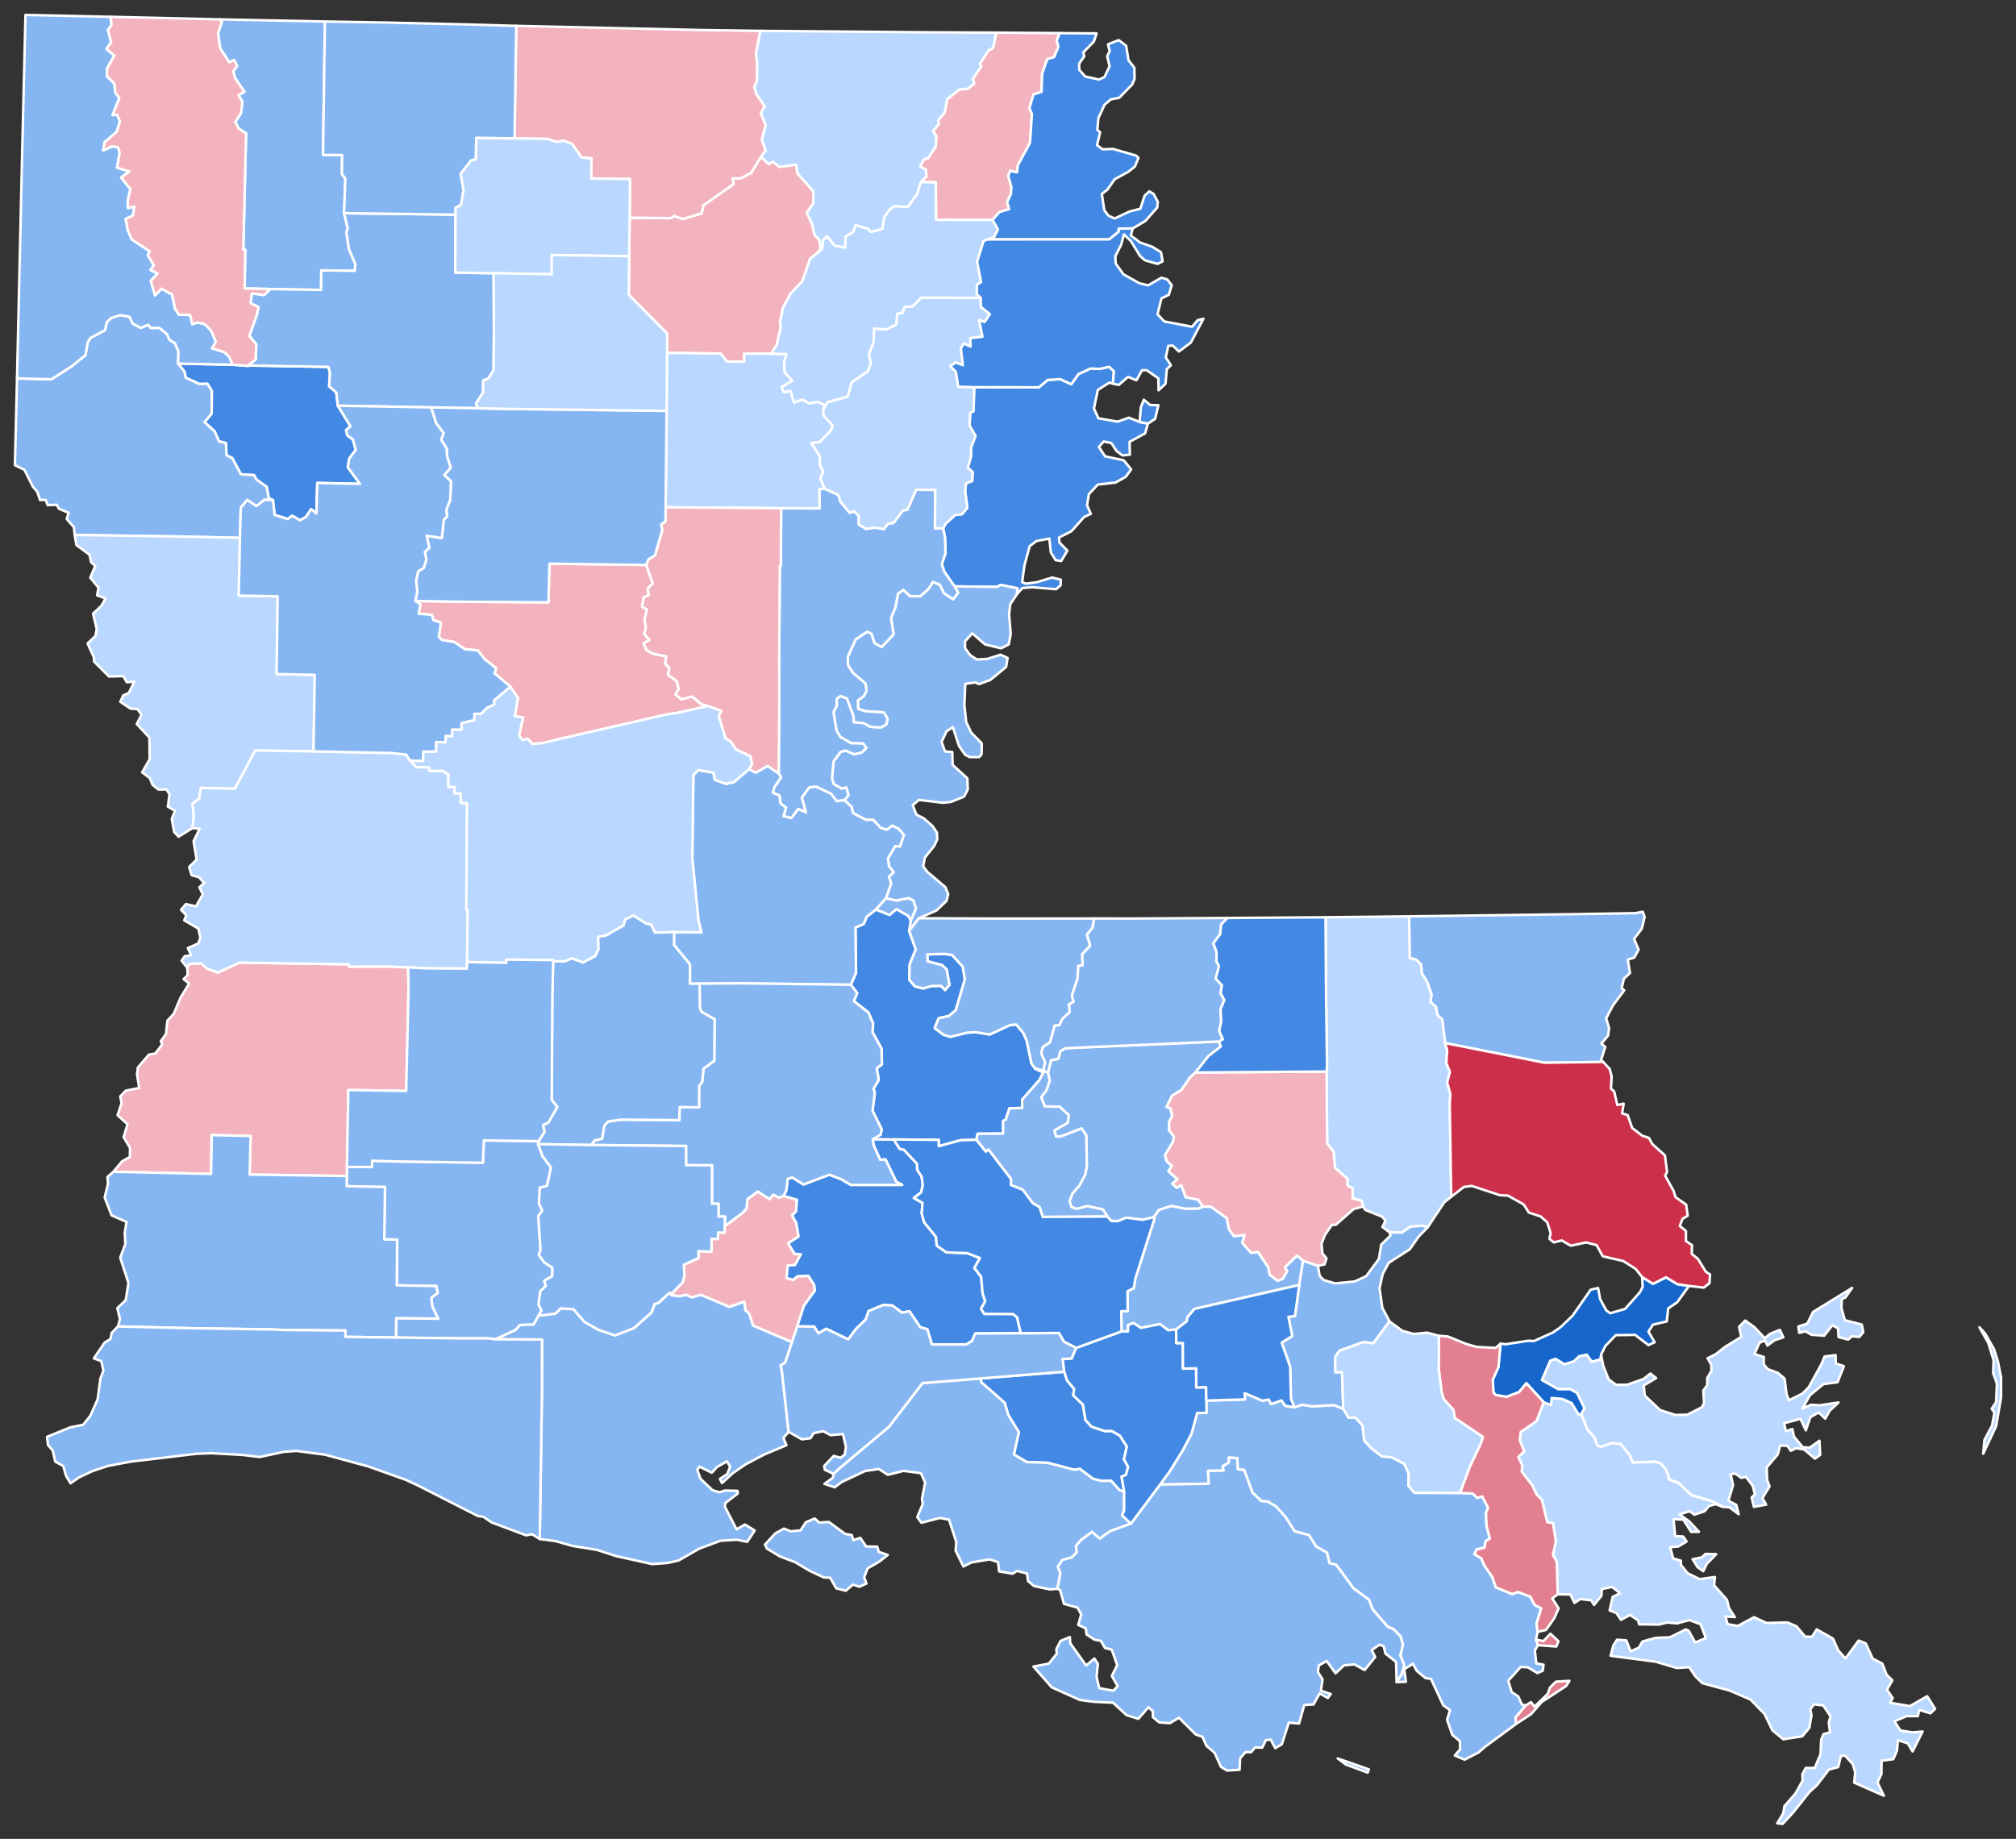 <?xml version="1.0" encoding="UTF-8" standalone="no"?>
<svg
   xmlns:dc="http://purl.org/dc/elements/1.1/"
   xmlns:cc="http://creativecommons.org/ns#"
   xmlns:rdf="http://www.w3.org/1999/02/22-rdf-syntax-ns#"
   xmlns:svg="http://www.w3.org/2000/svg"
   xmlns="http://www.w3.org/2000/svg"
   xmlns:sodipodi="http://sodipodi.sourceforge.net/DTD/sodipodi-0.dtd"
   xmlns:inkscape="http://www.inkscape.org/namespaces/inkscape"
   version="1.2"
   width="810"
   height="739"
   viewBox="0 0 810 739"
   stroke-linecap="round"
   stroke-linejoin="round"
   id="svg953"
   sodipodi:docname="Louisiana_county_map,_cb_500k.svg"
   inkscape:version="0.92.3 (2405546, 2018-03-11)">
  <rect x="0" y="0" width="810" height="739" fill="#333333" stroke="none"/>
  <defs
     id="defs957" />
  <sodipodi:namedview
     pagecolor="#ffffff"
     bordercolor="#666666"
     borderopacity="1"
     objecttolerance="10"
     gridtolerance="10"
     guidetolerance="10"
     inkscape:pageopacity="0"
     inkscape:pageshadow="2"
     inkscape:window-width="2224"
     inkscape:window-height="1940"
     id="namedview955"
     showgrid="false"
     inkscape:zoom="1.5441696"
     inkscape:cx="410.02252"
     inkscape:cy="323.6242"
     inkscape:window-x="1603"
     inkscape:window-y="11"
     inkscape:window-maximized="0"
     inkscape:current-layer="Louisiana" />
  <g
     id="Louisiana"
     transform="translate(5,5)"
     stroke="white"
     stroke-width="1"
     style="fill:#e27f7f;fill-opacity:1">
    <path
       d="M 790.31 528.41 792.66 530.98 796.17 537.21 797.76 542.2 799 548.59 799 556.6 797 568.17 791.81 579.23 792.32 573.68 795.4 567.87 796.33 562.66 795.22 561.16 797.02 558.46 797.32 551.03 795.82 546.78 795.99 541.59 793.86 534.69 790.31 528.41 Z M 717.56 528.05 721.15 526.93 723.49 522.21 739.16 512.58 736.41 516.47 735.01 517.01 734.87 520.7 736.23 525.54 743.04 527.31 743.63 530.38 742.04 532.29 739.1 532.02 737.57 533.34 733.7 532.32 733.5 528.88 731.24 527.57 727.91 531.79 722.81 531.4 720.4 530.02 717.89 530.63 717.56 528.05 Z M 638.3 539.37 639.1 543.69 641.3 549.3 644.3 551.51 648.81 551.48 655.37 549.17 658.11 547 660.4 548.83 655.44 551.78 655.84 555.83 662.05 561.69 668.23 563.65 672.96 563.51 678.84 560.52 679.67 558.84 679.37 553.83 680.95 551.65 680.95 548.73 682.64 545.94 682.56 543.42 681.07 540.83 684.18 539.34 688.09 536.28 694.6 532.28 693.73 528.2 696.2 525.7 699.96 528.4 704.03 532.78 706.3 530.96 710.13 529.44 711.54 532.44 707.93 533.63 705.14 535.75 704.11 533.66 701.89 534.68 699.91 539.16 703.69 540.34 703.65 543.33 705.3 545.24 709.28 546.7 712 548.99 712.81 555.22 713.77 557.73 719.23 555.02 721.77 552.43 726.87 543.11 728.1 540.13 732.52 539.6 732.58 542.92 735.84 544.04 733.31 550.47 727.59 551.26 722.12 555.78 719.22 561.07 722.66 559.53 726.1 559.75 733.69 558.62 730.16 561.89 728.36 565.13 725.71 562.62 722.37 564.55 720.55 569.81 718.41 565.17 711.83 566.98 712.53 570.15 715.16 569.29 715.77 572.29 719.29 576.59 722.08 576.8 726.03 573.99 726.32 579.69 724.24 581.18 719.86 577.51 716.6 576.99 714.53 578.03 713.16 576.08 710.27 575.86 709.27 579.51 704.84 584.7 705 589.69 705.98 592.33 703.13 597.05 704.61 599.67 699.71 600.57 698.78 596.79 700.1 595.58 699.26 592.19 696.49 588.53 694.58 588.91 692.32 587.22 690.32 587.46 691.33 591.77 689.46 598.12 692.6 599.77 693.57 603.52 689.88 600.75 687.24 600.57 683.37 598.47 674.46 595.83 669.42 590.93 665.76 589.69 664.46 585.81 662.39 583.23 660.16 582.44 651 582.81 649.79 579.77 646.09 575.3 642.85 574.91 638.36 576.42 636.83 576.01 635.41 572.47 632.69 569.37 630.33 563.26 631.59 560.95 628.63 554.8 625.89 553.27 621.09 553.3 614.51 549.6 617.85 541.85 620.04 541.06 623.55 543.26 627.37 542.05 629.51 540.01 632.53 539.4 634.56 542.23 638.03 541.28 638.3 539.37 Z"
       id="St. Bernard"
       fill="#b3c4db"
       style="fill:#b9d7ff;fill-opacity:1" />
    <path
       d="M 134.4 463.97 144.51 463.99 144.52 461.45 152.41 461.72 189.03 462.26 189.41 453.29 211.46 453.59 211.19 454.8 212.99 459.63 216.38 464.13 214.81 471.59 211.91 472.3 211.56 478.58 212.86 481.52 211.29 483.73 212.17 497.25 211.51 499.26 213.69 502.32 216.93 504.41 216.88 507.83 213.69 509.72 214.28 511.86 212.1 513.87 211.39 519.21 212.54 521.64 211.41 523.72 209.39 527.34 203.91 527.48 202.12 529.49 194.07 533.24 190.98 532.85 179.74 532.85 154.07 532.53 154.21 524.71 171 524.93 168.66 519.89 168.31 516.52 170.85 514.59 170.3 511.84 154.43 511.53 154.57 493.15 149.4 493.1 149.68 472.04 134.29 471.7 134.33 467.61 134.4 463.97 Z"
       id="Jefferson Davis"
       fill="#b8e0da"
       style="fill:#86b6f2;fill-opacity:1" />
    <path
       d="M 264.02 514.47 264.9 514.87 269.24 510.4 269.98 507.78 269.78 503.25 275.65 500.58 275.62 497.82 280.87 498.01 280.88 492.84 283.49 492.9 283.48 490.3 286.15 490.34 286.16 487.81 293.42 482.36 294.94 480.66 295.29 476.93 299.49 473.83 304.23 476.9 305.68 475.08 307.94 476.31 309.83 475.6 315.2 477.15 314.86 481.82 313.25 483.44 314.91 486.46 315.86 491.89 311.7 494.67 314.29 498.91 316.77 499.03 314.42 503.39 311.5 503.55 311 508.58 313.74 509.35 315.35 507.88 319.82 507.72 322.12 511.34 322.43 513.59 318.02 519.71 315.33 528.05 313.21 534.38 297.6 527.75 295.95 522.89 294.45 521.53 294.03 518.09 288.1 520.24 276.61 515.4 272.88 516.41 270.83 515.4 267.98 515.95 264.78 515.52 264.02 514.47 Z"
       id="Lafayette"
       fill="#b1e486"
       style="fill:#f2b3be;fill-opacity:1" />
    <path
       d="M 40.55 465.9 44 461.75 47.19 459.94 47.24 456.31 44.67 451.99 46.24 446.8 42.24 443.17 43.85 438.28 43.31 435.63 45.54 433.31 50.93 432.24 50.05 426.71 50.41 423.96 54.83 418.83 57.41 418.37 60.21 414.67 59.61 413.45 61.71 410.48 62.25 405.21 64.79 402.46 67.59 395.83 71 390.27 68.76 388.47 70.42 386.89 70.25 383.93 70.92 382.4 75.79 382.12 78.28 384.31 82.51 385.83 91.29 381.84 135.23 382.53 135.24 383.48 151.22 383.38 158.98 383.77 159.16 391.86 158.2 433.42 134.95 433.05 134.4 463.97 134.33 467.61 95.31 467.03 95.7 451.52 80.07 451.17 79.8 466.76 40.55 465.9 Z"
       id="Beauregard"
       fill="#cbdc93"
       style="fill:#f2b3be;fill-opacity:1" />
    <path
       d="M 211.41 523.72 218.16 522.89 220.25 520.77 225.44 521.12 229.81 526.23 235.36 529.35 242.08 531.66 249.8 528.68 256.75 522.44 258.04 518.97 259.55 518.61 264.02 514.47 264.78 515.52 267.98 515.95 270.83 515.4 272.88 516.41 276.61 515.4 288.1 520.24 294.03 518.09 294.45 521.53 295.95 522.89 297.6 527.75 313.21 534.38 310.49 542.6 308.68 543.69 309.17 546.18 311.85 570.41 309.76 572.87 310.99 575.78 301.98 579.57 294.54 583.51 289.53 586.95 285.08 591.02 284.27 589.31 287.2 587.39 288.36 584.47 287.08 582.27 283.13 584.53 280.99 586.85 276.02 584.4 275.15 585.71 276.49 589.31 281.25 593.86 284.11 594.71 286.19 594.02 291.34 594.12 291.44 595.19 286.41 599.06 286.28 600.56 290.94 609.59 294.3 607.66 298.21 610.06 295.24 614.62 291.06 613.79 284.52 614.18 275.9 617.38 267.65 622.12 263.22 623.12 257.1 623.57 242.64 620.38 234.8 617.85 224.94 616.26 218.13 614.3 211.86 613.49 212.75 554.43 212.76 533.32 194.07 533.24 202.12 529.49 203.91 527.48 209.39 527.34 211.41 523.72 Z"
       id="Vermilion"
       fill="#e4c9a0"
       style="fill:#86b6f2;fill-opacity:1" />
    <path
       d="M 83.31 2.78 125.54 3.64 124.79 57.25 132.45 57.33 132.41 65.01 133.77 66.75 133.26 80.67 134.75 86.92 134.16 88.19 135.23 95.18 137.79 101.12 137.57 103.83 124.09 103.67 124.01 111.51 103.57 111.16 93.27 110.92 93.54 95.42 92.75 95.38 93.86 48.64 90.86 46.63 89.54 43.91 91.78 40.64 92.41 35.87 90.78 33.2 93.21 31.86 89.49 26.49 88.72 23.59 90.29 21.5 89.02 19.11 87.13 20.09 83.41 14.33 82.61 8.46 84.1 3.7 83.31 2.78 Z"
       id="Webster"
       fill="#94bbeb"
       style="fill:#86b6f2;fill-opacity:1" />
    <path
       d="M 66.54 141.1 88.44 141.58 94.58 142.03 95.58 141.89 126.96 142.44 127.58 144.9 127.25 150.24 130.12 152.74 130.75 158.05 135.8 166.29 134.04 167.89 134.58 170.04 136.81 171.6 137.93 175.78 135.34 179.28 134.74 182.79 139.62 189.44 122.48 189.09 122.12 201.36 120 199.6 118 202.7 115.59 204.11 112.38 202.25 110.65 203.58 105.32 201.93 104.67 195.98 103.01 195.28 102.13 190.66 98 187.69 97.11 185.95 91.8 185.61 88.33 179.13 85.98 177.93 85.78 173.08 83.01 172.39 81.2 168.33 77.14 164.66 80.04 161.21 80.09 152.1 78.35 149.26 75.09 149.32 69.64 146.81 69.08 144.29 66.54 141.1 Z"
       id="Red River"
       fill="#d8e9e9"
       style="fill:#4389e3;fill-opacity:1" />
    <path
       d="M 373.94 207.32 374.87 205.5 378.81 201.92 381.57 201.62 383.63 199.05 382.76 192.05 383.13 189.23 385.61 188.28 385.78 184.77 383.83 182.86 385.13 178.5 385.13 174.86 386.94 170.25 384.57 166.06 384.78 160.93 386.16 160.27 386.4 150.59 412.38 150.66 415.97 147.68 421.02 147.37 425.43 149.39 428.34 145.3 433.15 143.1 436.74 143.25 440.66 142.4 442.56 144.2 442.14 149.18 440.7 148.77 436.09 151.71 434.54 159.15 436.31 163.1 444.09 164.44 448.57 162.85 452.87 164.57 456.25 165.21 455.08 169.17 448.84 172.57 448.98 177.7 446.02 178.04 443.66 176.29 441.5 173.05 438.44 172.42 436.51 174.62 439.01 178.38 446.51 179.98 449.48 183.63 447.34 186.59 443.22 188.92 436.11 189.73 432.5 193.57 431.77 198.06 433.29 201.51 430.59 202.76 425.47 208.49 420.5 211.01 420.67 213.05 423.85 216.24 421.37 220.47 419.15 220.11 417.22 217.04 416.61 211.46 411.39 212.42 408.7 214.53 406.6 222.24 405.69 228.93 407.25 229.57 411.69 228.95 417.74 227.08 421.22 227.98 421.17 230.2 419.33 231.79 409.76 231 405.77 231.32 403.46 233.97 403.8 231.42 397.07 230.07 395.55 230.85 378.52 230.66 374.41 224.77 373.41 221.74 374.92 217.31 374.69 210.96 373.94 207.32 Z"
       id="Tensas"
       fill="#cdec98"
       style="fill:#4389e3;fill-opacity:1" />
    <path
       d="M 1.84 147.05 15.63 147.44 23.89 142.11 29.32 137.75 30.23 132.61 31.33 130.8 37.19 127.71 37.87 124.49 39.67 122.76 43.34 121.62 47.04 122.3 48.29 124.99 51.53 126.75 54.59 125.52 55.61 126.8 59.02 126.76 62 129.14 63.21 131.66 65.29 132.91 66.71 136.21 66.54 141.1 69.08 144.29 69.64 146.81 75.09 149.32 78.35 149.26 80.09 152.1 80.04 161.21 77.14 164.66 81.2 168.33 83.01 172.39 85.78 173.08 85.98 177.93 88.33 179.13 91.8 185.61 97.11 185.95 98 187.69 102.13 190.66 103.01 195.28 104.67 195.98 101.27 195.83 98.07 198.4 94.32 195.94 91.73 199.05 91.42 211.17 69.6 210.65 25.12 209.99 25.03 210.11 24.68 206.85 21.81 203.57 22.55 201.04 18.71 199.49 17.81 197.86 14.12 197.99 13.35 195.9 11.08 195.95 10 192.66 8.2 190.59 4.81 183.8 1 181.95 1.84 147.05 Z"
       id="De Soto"
       fill="#d5bca5"
       style="fill:#86b6f2;fill-opacity:1" />
    <path
       d="M 161.87 236.5 177.44 236.79 215.35 237.06 215.76 221.52 254.64 222.03 257.26 229.45 255.21 231.59 255.71 234.1 253.6 235.2 252.99 238.88 254.94 239.87 253.97 244.07 254.52 247.34 253.85 249.78 255.99 252.09 253.61 253.61 254.74 256.23 257.3 257.66 262.78 258.83 262.24 261.71 263.97 263.5 263.38 266.13 266.89 268.72 267.7 271.9 266.41 274.11 268.81 276.03 273.03 274.89 276.92 278.07 279.44 278.76 266.72 281.58 263.4 281.99 220.5 291.82 213.03 293.63 208.96 294.01 207.01 291.91 204.95 292.45 203.52 290.55 205.18 283.36 201.85 282.82 203.08 275.53 200.07 270.96 193.69 265.57 194.37 263.55 189.81 259.98 186.99 256.42 181.72 255.87 177.5 252.99 172.58 252.22 171.31 250.89 172.18 245.2 169.18 244.23 168.48 242.1 163.21 241.61 163.93 237.88 161.87 236.5 Z"
       id="Grant"
       fill="#dbe5d2"
       style="fill:#f2b3be;fill-opacity:1" />
    <path
       d="M 479.69 557.85 495.18 557.38 495.11 554.88 502.22 557.9 504.79 557.44 505.7 559.26 509.92 557.79 511.36 559.95 515.13 560.53 518.37 559.52 521.96 560.15 531.08 559.7 534.71 561.15 536.88 564.73 539.48 564.65 542.43 567.76 543.12 573.86 545.99 577 550.26 580.28 554.14 580.65 559.24 583.25 561 587.17 560.89 592.07 563.33 594.9 581.59 594.96 586.7 595.18 588.53 596.91 590.55 596.38 592.92 600.98 592.05 602.97 592.28 608.22 593.61 613.3 591.88 614.4 591.44 616.97 588.32 617.7 587.41 619.58 590.21 621.3 591.44 624.19 594.54 628.67 596.02 632.89 602.61 635.61 604.89 634.79 609.84 636.63 611.6 639.95 614.24 641.32 612.35 647.58 612.78 650.81 612.14 653.93 612.9 656.14 611.68 658.34 612.29 663.48 615.18 663.99 614.84 666.42 612.71 667.36 608.88 665.06 606.01 664.89 600.99 670.43 602.37 674.98 605.01 676.75 606.49 680.02 608.02 680.39 603.88 685.31 604.17 687.78 591.54 697.08 589.06 699.27 583.45 702.15 579.51 700.49 581.64 698.05 581.59 694.77 578.53 692.17 576.4 686.15 577.6 682.26 574.87 680.3 569.97 669.73 567.71 669.34 564.23 666.49 562.7 663.64 559.21 665.82 559.88 670.86 556.14 670.97 558.16 667.84 559.19 664.12 557.63 660.26 558.67 655.94 557.72 652.64 554.93 649.74 552.56 648.73 546.47 641.73 544.98 637.83 538.81 633.33 531.86 623.86 529.13 623.18 528.15 618.99 523.87 616.54 520.88 611.89 515.16 610.39 511.61 604.81 507.78 600.5 504.37 598.45 501.79 598.25 498.24 594.87 494.88 585.75 492.28 585.41 492.12 580.99 488.74 580.76 488.74 582.75 486.21 584.31 486.65 585.99 480.36 586.1 480.68 591.25 461.08 591.62 464.94 586.33 470.2 577.87 473.73 571.16 475.99 562.85 479.75 562.77 479.69 557.85 Z"
       id="Lafourche"
       fill="#9a94d1"
       style="fill:#86b6f2;fill-opacity:1" />
    <path
       d="M 389.18 548.94 422.62 546.26 423.79 549.86 426.58 553.12 426.21 555.7 430.11 559.48 431.13 565.69 433.57 568.35 438.86 570.1 441.71 570.07 444.92 571.91 447.76 576.33 446.59 581.48 448.28 584.49 447.38 587.77 445.65 588.4 446.67 594.44 444.78 593.82 441.39 590.08 437.43 590.13 434.15 589.3 428.84 585.29 426.65 585.69 415.94 582.86 407.63 582.58 402.35 579.54 404.34 570.55 400.1 563.62 398.66 558.75 389.17 550.42 389.18 548.94 Z M 345.66 452.81 354.08 452.91 356.5 456.71 358.15 457.03 363.46 462.69 363.53 465.11 365.29 467.8 365.78 471.19 365.12 474.17 362.18 476.44 365.66 478.38 365.33 482.65 366.32 486.23 371.09 492.07 371.38 495.6 375.26 498.29 383.65 498.6 388.72 500.57 386.5 504.6 389.22 508.1 389.8 514.8 390.85 517.94 389.18 520.96 390.45 523 402.02 523.05 403.68 524.4 405.1 530.78 386.84 530.9 385.57 533.86 383.24 535.29 369.41 535.3 367.57 529.16 364.75 528.41 360.4 521.96 357.39 522.53 353.57 519.65 349.97 519.41 344 521.87 342.86 525.23 338.82 529.2 335.79 533.26 326.96 529 323.84 530.85 322.12 528.12 315.33 528.05 318.02 519.71 322.43 513.59 322.12 511.34 319.82 507.72 315.35 507.88 313.74 509.35 311 508.58 311.5 503.55 314.42 503.39 316.77 499.03 314.29 498.91 311.7 494.67 315.86 491.89 314.91 486.46 313.25 483.44 314.86 481.82 315.2 477.15 309.83 475.6 310.96 473.28 311.49 468.73 313.41 468.21 317.82 471.01 328.23 467.07 332.92 468.87 336.91 471.18 357.47 471.17 355.11 469.92 350.78 460.94 348.65 461.09 345.96 455.08 345.66 452.81 Z"
       id="St. Martin"
       fill="#e8ead8"
       style="fill:#4389e3;fill-opacity:1" />
    <path
       d="M 675.07 621.6 678.76 620.87 680.23 619.47 684.54 619.57 680.73 623.52 679.34 626.43 677.05 624.76 675.07 621.6 Z M 615.24 558.54 618.16 559.59 618.43 556.82 622.79 557.19 626.46 558.86 629.27 563.49 630.33 563.26 632.69 569.37 635.41 572.47 636.83 576.01 638.36 576.42 642.85 574.91 646.09 575.3 649.79 579.77 651 582.81 660.16 582.44 662.39 583.23 664.46 585.81 665.76 589.69 669.42 590.93 674.46 595.83 683.37 598.47 687.24 600.57 684.24 599.48 681.56 600.27 679.88 602.33 675.77 603.71 673.87 602.31 669.8 603.61 673.65 606.34 677.62 610.6 674.49 610.61 671.35 605.71 667.4 605.51 668.06 612.31 671.28 612.49 672.63 614.49 669.27 616.51 666.05 616.76 667.25 621.28 670.36 622.19 670.37 623.89 673.07 627.24 677.91 629.61 684.04 628.76 683.7 632.1 688.88 637.93 689.69 641.27 692.04 644.85 688.26 644.63 689.14 647.7 693.23 648.43 699.73 644.92 704.74 647.23 713.17 647.02 716.82 648.57 720.28 652.73 723.05 652.74 724.92 649.8 731.46 653.51 733.59 658.28 736.47 661.5 741.77 654.3 744.63 655.44 747.4 661.53 751.29 663.57 753.02 668.05 755.33 670.26 753.15 674.02 755.43 677.39 754.43 679.29 762.37 680.64 769.31 676.68 772.5 681.73 770.64 683.53 766.13 682.18 765.55 684.67 761.04 684.67 756.17 686.72 758.53 690.43 763.47 691.21 767.49 690.84 763.43 698.85 761.48 695.58 757.57 694.36 757.17 698.57 755.72 701.95 750.99 702.59 750.94 707.91 749.35 711.34 751.9 716.64 739.99 711.39 740.39 707.29 739.41 703.94 736.27 700.47 734.64 700.73 733.54 705.15 729.84 706.11 724.95 712.5 722.13 715.02 715.36 723.53 711.21 728 709.06 727.74 711.48 723.74 711.95 720.88 716.43 715.7 719.27 710.54 719.17 708.04 720.51 705.5 724.14 705.47 726.48 699.91 726.71 694.24 727.63 691.9 730.28 691.16 729.77 687.23 730.5 684.79 727.54 680.36 723.87 679.94 722.35 681.92 722.84 684.3 721.97 689.35 719.11 692.78 711.5 693.96 707.12 690.35 703.97 683.81 698.29 677.98 689.87 674.37 679.04 671.44 676.2 668.73 673.71 664.99 668.72 665.33 660.24 662.79 642.11 660.41 643.23 656.24 644.71 653.96 648.41 654.21 650.17 658.63 653.47 657.16 654.92 654.68 660.14 653.23 665.93 652.98 672.38 649.8 673.49 650.37 676.11 655.07 680.4 653.28 678.25 647.73 673.8 646.07 668.8 647.4 664.88 647.05 661.54 647.87 653.53 647.76 653.24 646.23 649.93 644 646.27 645.96 644.46 643.23 641.73 642.19 642.94 636.75 645.92 635.28 642.72 632.74 638.6 633.6 638.43 636.32 635.46 639.97 634.33 638.13 629.92 637.61 627.62 639.18 625.95 635.79 620.88 635.72 620.49 622.61 618.95 619.92 620.1 614.37 618.97 607.06 616.7 606.74 614.48 597.73 612.34 595.51 610.58 591.83 606.39 586.4 606.61 583.87 605.03 580.57 607.39 578.22 605.6 573.74 606.02 570.46 612.33 566.13 615.24 558.54 Z"
       id="Plaquemines"
       fill="#bbea90"
       style="fill:#b9d7ff;fill-opacity:1" />
    <path
       d="M 395.24 8.11 420.79 8.3 419.58 11.23 420.25 13.78 418.52 17.93 415.75 18.81 413.73 24.59 413.48 31.89 410.25 32.97 408.6 38.38 409.61 40.85 408.84 52.4 403.99 61.34 403.63 64.25 400.89 63.64 400.11 65.67 401.36 70.16 401.19 72.92 399.66 76.24 400.45 79.03 396.56 80.22 393.74 83.4 371.07 83.33 371 68.24 364.89 68.2 367.23 65.96 366.94 63.17 364.71 61.96 366.17 59.05 367.91 58.56 370.99 53.73 371.18 49.54 369.78 47.69 372.16 44.95 371.91 43.39 374.55 40.16 375.56 34.91 380.4 30.93 383.88 30.66 386.4 28.57 385.86 26.64 389.24 21.67 388.65 20.65 392.17 15.26 394.02 14.23 395.24 8.11 Z"
       id="West Carroll"
       fill="#cde2b7"
       style="fill:#f2b3be;fill-opacity:1" />
    <path
       d="M 639.14 421.77 615.54 422.08 575.62 414.17 574.46 404.71 572.55 402.99 571.94 399.68 569.71 397.55 570.18 394.77 568.45 389.71 566.25 386.12 565.96 382.58 563.96 380.64 561.38 380.05 561.16 363.26 625.94 362.39 651.97 361.98 655.04 361.41 655.8 363.44 654.65 368.2 651.55 372.33 653.38 376.66 651.6 379.85 649.03 380.63 649.92 386.02 647.48 388.3 646.55 392.14 647.61 392.97 643.1 398.99 640.34 404.21 641.51 408.17 641.1 411.2 638.42 414.37 639.97 415.73 638.3 420.98 639.14 421.77 Z"
       id="Washington"
       fill="#c4e4e2"
       style="fill:#86b6f2;fill-opacity:1" />
    <path
       d="M 329.88 587.31 332.05 585.26 352.17 568.38 365.65 550.82 389.18 548.94 389.17 550.42 398.66 558.75 400.1 563.62 404.34 570.55 402.35 579.54 407.63 582.58 415.94 582.86 426.65 585.69 428.84 585.29 434.15 589.3 437.43 590.13 441.39 590.08 444.78 593.82 446.67 594.44 446.66 602.06 445.87 603.99 449.39 607.3 441.05 610.33 436.85 613.36 433.75 610.66 429.51 613.72 427.32 616.28 427.59 618.84 425.66 620.88 421.83 621.92 420.04 624.59 421.06 627.25 419.86 633.49 416.75 633.74 410.44 632.37 408.06 630.4 407.66 627.36 403.59 626.3 401.9 627.43 396.44 626.51 396.01 622.76 392.64 621.68 385.34 622.89 382.06 624.52 378.94 618.11 379.24 614.75 376.31 605.72 372.67 605.03 365.23 606.94 363.55 604.7 365.73 599.45 365.44 597.29 366.71 590.82 365.01 587.03 358.04 586.1 351.72 587.69 348.12 585.35 342.59 586.16 333.16 590.6 330.35 592.72 326.25 591.32 329.67 588.84 329.88 587.31 Z"
       id="St. Mary"
       fill="#cee8ef"
       style="fill:#86b6f2;fill-opacity:1" />
    <path
       d="M 313.21 534.38 315.33 528.05 322.12 528.12 323.84 530.85 326.96 529 335.79 533.26 338.82 529.2 342.86 525.23 344 521.87 349.97 519.41 353.57 519.65 357.39 522.53 360.4 521.96 364.75 528.41 367.57 529.16 369.41 535.3 383.24 535.29 385.57 533.86 386.84 530.9 405.1 530.78 420.48 530.69 422.5 534.15 427.4 536.67 425.6 541 421.98 541.17 422.62 546.26 389.18 548.94 365.65 550.82 352.17 568.38 332.05 585.26 329.88 587.31 326.41 585.67 326.14 584.15 329.95 580.11 332.78 580.82 334.4 579.6 334.88 576.41 333.69 571.3 328.79 571.77 325.79 570.16 321.94 570.94 320.63 572.99 317.19 573.43 311.85 570.41 309.17 546.18 308.68 543.69 310.49 542.6 313.21 534.38 Z M 302.35 615.72 306.48 611.24 310.01 609.29 312.73 610.4 316.63 610.02 318.78 606.74 322.34 605.25 324.14 606.89 328.02 606.63 334.55 611.42 337.26 611.9 337.86 613.95 340.66 613.01 343 616.49 347.48 616.55 348.06 618.66 351.7 619.88 348.26 622.59 343.59 625.29 342.22 628.8 343.13 631.39 340.34 632.67 337.65 631.81 334.85 634.27 330.99 633.3 328.53 629.04 326.09 628.97 320.35 626.3 314.45 622.79 308.33 620.48 303.1 617.29 302.35 615.72 Z"
       id="Iberia"
       fill="#c7d5e6"
       style="fill:#86b6f2;fill-opacity:1" />
    <path
       d="M 103.57 111.16 124.01 111.51 124.09 103.67 137.57 103.83 137.79 101.12 135.23 95.18 134.16 88.19 134.75 86.92 133.26 80.67 178.01 81.25 177.92 104.54 193.34 104.81 193.46 128.14 193.31 143.72 191.22 147.13 189.18 147.86 189.07 152.77 186.26 157.15 186.86 159.06 168.19 158.72 130.75 158.05 130.12 152.74 127.25 150.24 127.58 144.9 126.96 142.44 95.58 141.89 94.58 142.03 97.71 139.41 97.98 133.38 95.15 129.98 98.13 121.73 98.89 118.43 95.65 116.86 96.2 112.9 101.13 113.55 103.57 111.16 Z"
       id="Bienville"
       fill="#bce4ec"
       style="fill:#86b6f2;fill-opacity:1" />
    <path
       d="M 527.58 363.63 561.16 363.26 561.38 380.05 563.96 380.64 565.96 382.58 566.25 386.12 568.45 389.71 570.18 394.77 569.71 397.55 571.94 399.68 572.55 402.99 574.46 404.71 575.62 414.17 576.48 417.15 576.09 422.18 577.58 425.76 576.45 429.96 577.75 434.78 577.48 438.34 578.08 475.95 575.27 478.2 568.61 488.25 566.51 487.57 561.77 487.96 558.19 490.37 553.36 490.26 550.45 488.1 551.68 485.53 550.3 483.94 543.57 481.25 542.69 479.87 542.08 477.55 538.46 476.6 538.48 472.65 536.32 471.31 536.37 468.76 531.37 464.3 530.84 457.92 528.23 454.5 528.01 425.62 528.19 423.15 527.79 394.64 527.58 363.63 Z"
       id="Tangipahoa"
       fill="#f3d7d4"
       style="fill:#b9d7ff;fill-opacity:1" />
    <path
       d="M 39.4 1.75 39.86 4.93 38.4 7.07 39.68 11.98 37.78 14.67 40.95 17.33 38.01 22.56 38.02 25.69 40.99 28.61 41.3 32.07 42.97 34.42 40.25 41.24 42.08 41.1 43.2 43.78 41.92 47.98 37.01 52.16 36.48 55.44 40.08 53.82 42.39 54.14 43.09 56.36 42.03 62.37 46.98 63.91 43.69 66.33 47.41 71.01 46.33 75.58 46.4 78.57 49.04 78.05 48.41 81.64 45.51 82.98 46.31 87.48 47.95 91.24 55.17 95.98 54.39 97.54 56.82 101.63 55.49 103.51 58.32 104.88 55.62 107.88 57.29 113.73 59.89 111 64.15 113.35 65.33 119 66.86 121.44 71.42 121.6 72.26 125.24 74.44 124.55 77.39 125.35 79.84 127.93 81.73 132.29 80.23 135.01 85.1 136.48 87.09 138.37 88.44 141.58 66.54 141.1 66.71 136.21 65.29 132.91 63.21 131.66 62 129.14 59.02 126.76 55.61 126.8 54.59 125.52 51.53 126.75 48.29 124.99 47.04 122.3 43.34 121.62 39.67 122.76 37.87 124.49 37.19 127.71 31.33 130.8 30.23 132.61 29.32 137.75 23.89 142.11 15.63 147.44 1.84 147.05 3.85 58.89 5.24 1 39.4 1.75 Z"
       id="Caddo"
       fill="#cee9e7"
       style="fill:#86b6f2;fill-opacity:1" />
    <path
       d="M 532.47 701.67 545 706.06 544.5 707.37 535.78 704.14 532.47 701.67 Z M 419.86 633.49 421.06 627.25 420.04 624.59 421.83 621.92 425.66 620.88 427.59 618.84 427.32 616.28 429.51 613.72 433.75 610.66 436.85 613.36 441.05 610.33 449.39 607.3 461.08 591.62 480.68 591.25 480.36 586.1 486.65 585.99 486.21 584.31 488.74 582.75 488.74 580.76 492.12 580.99 492.28 585.41 494.88 585.75 498.24 594.87 501.79 598.25 504.37 598.45 507.78 600.5 511.61 604.81 515.16 610.39 520.88 611.89 523.87 616.54 528.15 618.99 529.13 623.18 531.86 623.86 538.81 633.33 544.98 637.83 546.47 641.73 552.56 648.73 554.93 649.74 557.72 652.64 558.67 655.94 557.63 660.26 559.19 664.12 558.16 667.84 556.14 670.97 555.93 662.89 551.66 659.52 550.95 656.59 549.25 655.96 546.15 658.1 547.52 660.91 543.29 666.14 539.21 663.88 535.03 664.26 531.61 667.46 528.05 662.52 524.87 664.31 524.5 666.92 526.4 669.95 525.69 674.46 529.67 675.77 528.52 677.38 525.22 675.53 522.75 679.99 519.04 680.18 516.94 687.66 512.84 687.28 510.02 695.97 507.37 697.53 505.52 694.07 503.56 694.32 502.17 697.34 499.26 697.28 497.68 699.15 495.46 699.14 493.25 701.6 493.05 706.23 488 706.54 485.59 705.09 483.03 699.43 479.75 696.6 478.12 692.98 475.42 692.03 468.69 685.31 465.03 687.5 460.74 687.19 458.21 685.06 458.2 682.71 456.44 681.08 452.35 685.74 447.65 684.28 442.21 679.27 434.5 678.91 428.94 678.18 417.57 673.09 410.22 664.73 416.41 663.56 419.62 659.55 419.43 657.74 421.11 654.44 424.87 652.88 425 655.34 431.4 664.33 434.7 661.52 436.12 663.66 435.58 668.84 436.66 673.42 442.29 674.45 444.08 672.61 441.71 668.52 443.88 664.13 441.67 657.94 438.96 657.27 437.33 654.41 434.78 653.95 431.54 651.81 431.25 649.37 428.23 648.03 429.4 643.81 427.97 641.07 422.49 639.55 420.95 634.04 419.86 633.49 Z"
       id="Terrebonne"
       fill="#e8c7b1"
       style="fill:#86b6f2;fill-opacity:1" />
    <path
       d="M 378.52 230.66 395.55 230.85 397.07 230.07 403.8 231.42 403.46 233.97 400.9 237.85 400.44 241.96 401.1 249.76 400.3 253.98 397.25 255.54 390.77 253.97 385.64 249.53 382.75 252.73 382.76 255.48 384.85 258.33 387.51 260.03 391.72 259.79 397 258.11 399.85 259.41 399.25 263.02 392.85 268.29 388.33 269.93 386.83 269.24 382.85 269.83 382.48 278.23 383.2 285.17 385.22 289.4 389.47 293.77 389.4 298.13 388.42 299.26 384.58 299.25 382.78 298.31 380.3 294.76 377.86 287.24 375.31 288.87 373.3 293.18 374.72 296.99 377.62 297.23 377.75 302.38 383.67 307.79 383.84 312.25 382.36 315.15 376.97 317.31 373.84 317.61 364.22 316.46 361.72 318.57 363.18 322.35 366.11 323.84 369.68 326.95 371.44 329.59 371.59 332.27 370.36 334.94 366.59 339.65 365.93 343.19 367.63 345.42 374.81 351.49 375.98 354.34 375.29 357.03 371.31 360.87 364.2 364.01 360.28 369.15 360.93 364.9 363 360.16 361.99 356.94 360.03 355.96 355.11 356.94 350.96 356.03 353.04 349.99 352.14 347.33 354.05 345.52 352.21 343.14 351.75 340.01 354.68 335 356.6 335.18 358.14 330.56 356.06 328.09 353.45 326.84 351.35 328.5 348.84 327.7 345.79 324.45 342.88 324.48 337.79 321.79 337.11 319.19 334.27 316.59 335.89 314.6 335.07 311.51 333.26 311.96 330.05 310.19 329.26 307.73 329.92 300.95 332.72 297.16 334.76 296.62 338.19 298.12 341.2 297.42 343.11 295.55 341.76 293.81 336.99 293.68 332.67 291.2 331.1 288.65 329.89 281.14 331.18 278.66 331.16 275.85 332.65 274.7 335.29 275.66 337.9 282.63 338.05 285.23 341.96 285.59 344.71 287.06 348.94 287.36 351.15 286.07 351.61 283.72 350.06 281.29 342.83 280.85 339.83 279.91 339.68 276.46 342.1 274.76 343.16 272.48 342.76 269.7 337.72 265.45 335.7 262.32 335.64 258.91 338.8 251.94 343.43 248.84 345.15 249.64 346.41 253.46 349.27 254.99 354.03 249.9 352.99 243.29 354.71 239.24 355.83 233.52 357.97 232.04 360.67 234.58 364.71 234.64 368.01 231.73 369.84 228.86 372.58 229.93 374.33 233.42 377.99 235.81 379.95 233.15 378.52 230.66 Z"
       id="Concordia"
       fill="#f4ddd3"
       style="fill:#86b6f2;fill-opacity:1" />
    <path
       d="M 247.8 97.96 247.99 82.48 264.52 82.66 265.9 81.75 269.24 83.01 276.91 80.76 277.56 77.59 289.72 68.98 289.33 66.67 292.44 66.73 296.78 64.46 300.75 58.02 303.86 60.96 305.53 59.95 308.11 62.04 314.86 61.13 315.4 64.64 321.83 71.94 321.78 76.68 319.15 80.5 321.31 85.08 322.26 89.31 324.27 91.48 324.73 95.02 323.38 96.68 320.48 99.04 317.37 108.06 312.68 112.96 309.52 118.86 308.41 124.55 308.72 126.38 307.1 133.54 304.87 137.15 294.02 137.15 294.02 140.37 287.04 140.3 284.55 137.08 263.01 136.83 263.11 129.09 247.64 113.5 247.8 97.96 Z"
       id="Ouachita"
       fill="#b6a8f0"
       style="fill:#f2b3be;fill-opacity:1" />
    <path
       d="M 307.87 305.91 308.1 277.12 308.07 259.11 308.32 222.46 308.69 222.46 308.86 199.24 324.3 199.31 324.2 191.51 326.42 191.47 331.85 193.86 332.63 196.57 336.4 201.07 338.16 200.5 340.07 202.34 339.99 205.67 342.97 207.55 346.48 207 350.12 207.62 351.71 205.52 354.03 205.1 357.79 200.14 359.58 199.83 363.06 191.82 370.78 191.86 370.65 207.32 373.94 207.32 374.69 210.96 374.92 217.31 373.41 221.74 374.41 224.77 378.52 230.66 379.95 233.15 377.99 235.81 374.33 233.42 372.58 229.93 369.84 228.86 368.01 231.73 364.71 234.64 360.67 234.58 357.97 232.04 355.83 233.52 354.71 239.24 352.99 243.29 354.03 249.9 349.27 254.99 346.41 253.46 345.15 249.64 343.43 248.84 338.8 251.94 335.64 258.91 335.7 262.32 337.72 265.45 342.76 269.7 343.16 272.48 342.1 274.76 339.68 276.46 339.83 279.91 342.83 280.85 350.06 281.29 351.61 283.72 351.15 286.07 348.94 287.36 344.71 287.06 341.96 285.59 338.05 285.23 337.9 282.63 335.29 275.66 332.65 274.7 331.16 275.85 331.18 278.66 329.89 281.14 331.1 288.65 332.67 291.2 336.99 293.68 341.76 293.81 343.11 295.55 341.2 297.42 338.19 298.12 334.76 296.62 332.72 297.16 329.92 300.95 329.26 307.73 330.05 310.19 333.26 311.96 335.07 311.51 335.89 314.6 334.27 316.59 331.13 316.94 328.89 314.02 322.93 311.14 320.19 311.47 317.18 315.51 318.84 321.46 315.74 320.15 312.97 323.75 309.78 322.99 310.83 319.56 308.61 317.92 308.18 314.75 305.52 313.52 306.08 311.38 308.82 307.36 307.87 305.91 Z"
       id="Catahoula"
       fill="#e7d5a7"
       style="fill:#86b6f2;fill-opacity:1" />
    <path
       d="M 416.04 426.09 417.31 421.05 420.17 420.54 421.01 417.48 422.98 416.24 484.79 413.54 485.5 415.56 480.57 419.39 475.35 426 473.22 427.89 469.7 433.03 465.94 435.34 463.72 439.83 465.3 440.38 466 443.5 464.79 445.82 464.73 449.26 466.66 451.73 466.33 453.86 463.07 459.26 463.77 461.67 465.85 463.55 464.46 465.72 468.16 468.91 466.04 470.67 467.73 472.33 469.6 471.21 471.45 476.14 476.35 477.1 478.46 479.89 476.49 480.72 471.13 480.79 465.68 479.65 460.62 481.26 458.6 484.17 454.11 485.2 447.53 484.35 444.08 485.76 441.43 485.64 439.98 483.89 438.13 481.07 431.91 479.7 427.59 480.84 425.56 480.15 424.69 477.83 425.85 474.69 428.71 471.37 431.08 466.92 431.68 463.33 431.46 451.37 429.6 448.51 421.41 451.67 419.3 451.76 418.62 449.3 423.96 446.24 424.42 443.17 420.73 439.74 414.79 439.65 413.34 435.89 415.4 433.19 416.78 429.28 416.04 426.09 Z"
       id="East Baton Rouge"
       fill="#f1c9ad"
       style="fill:#86b6f2;fill-opacity:1" />
    <path
       d="M 475.35 426 528.01 425.62 528.23 454.5 530.84 457.92 531.37 464.3 536.37 468.76 536.32 471.31 538.48 472.65 538.46 476.6 542.08 477.55 542.69 479.87 538.9 480.88 531.75 487.17 530.06 487.32 527.37 491.26 525.96 494.78 526.31 498.71 527.96 500.7 527.19 503.14 524.53 503.72 518.54 501.68 516.11 499.64 511.31 504.29 512.2 505.82 510.41 508.92 508.32 509.74 505.08 507.28 504.59 504.36 500.48 498.22 497.61 498.51 494.08 494.47 494.97 491.34 490.77 491.86 488.72 488.99 487.86 484.57 481.59 480.02 478.46 479.89 476.35 477.1 471.45 476.14 469.6 471.21 467.73 472.33 466.04 470.67 468.16 468.91 464.46 465.72 465.85 463.55 463.77 461.67 463.07 459.26 466.33 453.86 466.66 451.73 464.73 449.26 464.79 445.82 466 443.5 465.3 440.38 463.72 439.83 465.94 435.34 469.7 433.03 473.22 427.89 475.35 426 Z"
       id="Livingston"
       fill="#a5a7e4"
       style="fill:#f2b3be;fill-opacity:1" />
    <path
       d="M 484.79 413.54 486.25 412.64 484.79 409.27 485.6 405.6 485.36 400.53 486.86 396.92 485.37 394.18 485.89 390.95 483.39 388.29 484.73 383.24 483.76 381.54 483.75 377.53 482.44 374.11 485.25 370.34 485.57 366.53 488.08 363.91 527.58 363.63 527.79 394.64 528.19 423.15 528.01 425.62 475.35 426 480.57 419.39 485.5 415.56 484.79 413.54 Z"
       id="St. Helena"
       fill="#c6edcf"
       style="fill:#4389e3;fill-opacity:1" />
    <path
       d="M 346.93 360.52 352.44 362.68 355.14 360.34 359.94 363.03 360.93 364.9 360.28 369.15 362.95 376.5 360.51 382.52 360.33 388.71 362.6 391.39 365.93 392.23 369.32 391.23 373.06 391.18 374.75 392.87 376.45 390.77 375.36 384.62 373.46 382.83 367.68 381.33 367.58 378.53 374.65 378.33 377.56 378.79 381.81 383.43 382.69 388.52 379.02 400.95 376.29 403.26 372.13 404.21 370.56 408.16 374.13 410.85 376.93 411.66 383.53 409.99 387.05 409.81 392.65 410.73 400.82 406.94 403.33 406.72 406.18 410.18 407.54 413.29 409.45 422.42 410.95 424.47 414.18 426 412.64 429.03 405.68 436.92 405.72 440.26 400.58 440.41 399.09 444.98 398.03 445.46 398.06 450.55 387.79 450.63 387.26 453.06 380.92 453.23 372.17 455.64 372.18 453.09 354.08 452.91 345.66 452.81 348.78 451.03 349.26 448.89 345.58 441.39 346.47 434.1 345.96 432.55 348.08 429 347.26 424.34 349.35 422.72 349.2 416.44 345.55 409.76 345.82 406.37 343.92 401.89 338.04 397.31 339.41 394.14 336.85 390.74 338.95 385.95 338.71 367.74 342.01 366.35 343.24 363.38 346.93 360.52 Z"
       id="Pointe Coupee"
       fill="#abe3a6"
       style="fill:#4389e3;fill-opacity:1" />
    <path
       d="M 262.85 160.12 263.01 136.83 284.55 137.08 287.04 140.3 294.02 140.37 294.02 137.15 304.87 137.15 311.07 137.27 310.03 140.47 310.24 144.53 313.33 148.04 309.03 150.59 309.96 152.59 312.65 152.09 314.05 156.81 317.37 155.52 320.1 157.11 323.45 156.45 326.25 157.69 325.83 159.57 325.87 161.97 329.61 166.01 328.85 168 324.34 172.65 321.03 173.04 324.41 178.48 324.5 181.93 325.76 184.58 324.59 187.19 326.42 191.47 324.2 191.51 324.3 199.31 308.86 199.24 262.43 198.86 262.85 160.12 Z"
       id="Caldwell"
       fill="#8e94e1"
       style="fill:#b9d7ff;fill-opacity:1" />
    <path
       d="M 325.83 159.57 327.49 156.6 335.55 154.38 337.19 148.6 343.7 144.16 344.85 140.91 344.12 137.33 345.96 132.48 346.16 127.04 351.1 127.37 355.1 125.39 355.52 121 357.61 120.71 358.51 118.38 361.64 118.08 365.14 114.61 389.02 114.69 389.12 118.32 392.74 121.26 390.59 124.37 388.4 123.62 389.73 130.32 384.86 130.88 384.95 134.27 382.29 133.05 381.05 134.97 381.87 141.74 378.95 140.68 376.8 142.15 379.03 144.35 380.01 150.42 386.4 150.59 386.16 160.27 384.78 160.93 384.57 166.06 386.94 170.25 385.13 174.86 385.13 178.5 383.83 182.86 385.78 184.77 385.61 188.28 383.13 189.23 382.76 192.05 383.63 199.05 381.57 201.62 378.81 201.92 374.87 205.5 373.94 207.32 370.65 207.32 370.78 191.86 363.06 191.82 359.58 199.83 357.79 200.14 354.03 205.1 351.71 205.52 350.12 207.62 346.48 207 342.97 207.55 339.99 205.67 340.07 202.34 338.16 200.5 336.4 201.07 332.63 196.57 331.85 193.86 326.42 191.47 324.59 187.19 325.76 184.58 324.5 181.93 324.41 178.48 321.03 173.04 324.34 172.65 328.85 168 329.61 166.01 325.87 161.97 325.83 159.57 Z"
       id="Franklin"
       fill="#c6a2a0"
       style="fill:#b9d7ff;fill-opacity:1" />
    <path
       d="M 25.03 210.11 25.12 209.99 69.6 210.65 91.42 211.17 90.91 234.35 106.57 234.68 106.14 265.88 121.46 266.21 120.97 296.95 97.56 296.61 89.35 311.96 75.7 311.64 75.06 315.95 72.35 318.03 72.87 323.52 72.29 327.79 66.74 331.24 64.98 329.33 64.02 324.12 65.33 320.82 62.45 319.18 63.1 314.17 61.89 312.26 58.65 312.28 56.28 310.39 55.19 307.69 52.12 305.36 55.13 300.15 55.03 291.42 49.96 285.98 51.87 282.17 50.16 279.94 47.44 279.79 43.34 277.01 44.55 274.4 46.74 273.5 48.98 268.94 45.94 269.17 44.57 266.72 38.79 266.86 32.85 260.91 32.67 259.02 30.18 253.6 33.37 250.56 33.86 247.79 32.4 241.62 35.81 238.37 37.38 235.49 34.01 234.23 34.6 231.2 31.26 227.12 33.28 222.45 31.61 220.95 30.97 217.92 25.69 214.02 25.03 210.11 Z"
       id="Sabine"
       fill="#a0abe9"
       style="fill:#b9d7ff;fill-opacity:1" />
    <path
       d="M 202.41 5.39 277.49 7.08 300.51 7.4 298.76 16.4 299.26 20.58 299.13 27.81 298.07 29.75 298.94 32.82 302.25 37.7 300.74 40.55 302.7 45.3 301.1 51.07 302.64 55.56 300.75 58.02 296.78 64.46 292.44 66.73 289.33 66.67 289.72 68.98 277.56 77.59 276.91 80.76 269.24 83.01 265.9 81.75 264.52 82.66 247.99 82.48 248.14 66.97 232.56 66.72 232.64 58.65 228.66 58.28 224.85 52.83 221.5 51.54 218.54 52.06 215.01 50.83 201.76 50.64 202.41 5.39 Z"
       id="Union"
       style="fill:#f2b3be;fill-opacity:1"
       fill="#9fc4c7" />
    <path
       d="M 72.29 327.79 72.87 323.52 72.35 318.03 75.06 315.95 75.7 311.64 89.35 311.96 97.56 296.61 120.97 296.95 152.07 297.6 158.18 298.25 159.75 300.68 162.33 303.28 167.46 303.38 167.46 304.76 172.63 304.78 175.16 306.11 175.11 311.25 177.69 311.28 177.64 313.81 180.13 313.86 180.13 317.61 182.65 317.8 182.36 360.54 182.92 360.53 182.68 381.62 182.6 384.25 166.66 384.15 158.98 383.77 151.22 383.38 135.24 383.48 135.23 382.53 91.29 381.84 82.51 385.83 78.28 384.31 75.79 382.12 70.92 382.4 70.25 383.93 67.97 381.09 69.19 379.29 71.82 378.88 70.47 376 74.7 374.13 75.5 371.84 74.69 368.16 69.02 364.86 69.85 362.78 67.74 360.62 69.7 358.32 73.73 359.26 76.5 354.35 75.09 351.59 77 349.83 74.95 347.54 71.98 346.7 70.99 343.41 74.01 340.44 72.78 333.08 75.22 328.05 72.29 327.79 Z"
       id="Vernon"
       fill="#d5d6f7"
       style="fill:#b9d7ff;fill-opacity:1" />
    <path
       d="M 597.87 534.98 599.91 535.21 609.08 533.81 611.31 533.93 618.96 530.49 622.08 528.31 626.88 523.68 634.11 513.29 637.1 512.62 637.91 517.09 640.4 521.63 641.95 522.74 647.93 521.02 653.92 514.29 654.98 512.16 654.8 508.24 659.16 510.92 664.37 508.31 669.01 511.08 673.62 511.77 668.87 518.34 665.25 520.84 664.68 526.05 659.15 527.34 657.32 530.14 659.82 534.41 657.35 535.58 651.95 531.45 644.18 531.56 639.99 535.95 638.3 539.37 638.03 541.28 634.56 542.23 632.53 539.4 629.51 540.01 627.37 542.05 623.55 543.26 620.04 541.06 617.85 541.85 614.51 549.6 621.09 553.3 625.89 553.27 628.63 554.8 631.59 560.95 630.33 563.26 629.27 563.49 626.46 558.86 622.79 557.19 618.43 556.82 618.16 559.59 615.24 558.54 608.3 550.89 605.37 554.44 600.34 556.35 595.99 555.65 595.04 554.63 594.75 549.48 597.05 544.42 597.87 534.98 Z"
       id="Orleans"
       fill="#c7f1bc"
       style="fill:#1666cb;fill-opacity:1" />
    <path
       d="M 254.64 222.03 255.51 219.77 258.14 218.2 261.06 208.09 260.68 205.78 262.37 204.44 262.43 198.86 308.86 199.24 308.69 222.46 308.32 222.46 308.07 259.11 308.1 277.12 307.87 305.91 303.44 302.86 298.64 305.56 295.9 304.14 297.18 302.05 296.46 298.9 290.82 296.28 288.59 293.06 286.5 291.71 283.76 282.74 284.81 280.69 279.44 278.76 276.92 278.07 273.03 274.89 268.81 276.03 266.41 274.11 267.7 271.9 266.89 268.72 263.38 266.13 263.97 263.5 262.24 261.71 262.78 258.83 257.3 257.66 254.74 256.23 253.61 253.61 255.99 252.09 253.85 249.78 254.52 247.34 253.97 244.07 254.94 239.87 252.99 238.88 253.6 235.2 255.71 234.1 255.21 231.59 257.26 229.45 254.64 222.03 Z"
       id="LaSalle"
       fill="#ccdfe7"
       style="fill:#f2b3be;fill-opacity:1" />
    <path
       d="M 265.83 369.57 276.82 369.71 275.64 364.98 273.16 340.13 273.58 306.43 275.61 304.48 281.69 305.48 282.17 308.33 286.67 310.02 289.87 309.3 295.9 304.14 298.64 305.56 303.44 302.86 307.87 305.91 308.82 307.36 306.08 311.38 305.52 313.52 308.18 314.75 308.61 317.92 310.83 319.56 309.78 322.99 312.97 323.75 315.74 320.15 318.84 321.46 317.18 315.51 320.19 311.47 322.93 311.14 328.89 314.02 331.13 316.94 334.27 316.59 337.11 319.19 337.79 321.79 342.88 324.48 345.79 324.45 348.84 327.7 351.35 328.5 353.45 326.84 356.06 328.09 358.14 330.56 356.6 335.18 354.68 335 351.75 340.01 352.21 343.14 354.05 345.52 352.14 347.33 353.04 349.99 350.96 356.03 346.93 360.52 343.24 363.38 342.01 366.35 338.71 367.74 338.95 385.95 336.85 390.74 293.22 390.18 276.08 390.29 272.22 390.32 272.21 382.54 265.79 374.73 265.83 369.57 Z"
       id="Avoyelles"
       fill="#cad1f8"
       style="fill:#86b6f2;fill-opacity:1" />
    <path
       d="M 159.75 300.68 164.97 300.77 165 297.05 170.17 297.04 170.2 293.22 174.01 293.29 174.04 290.75 176.62 290.77 176.63 288.19 180.39 288.21 180.44 285.6 185.58 284.35 185.57 281.88 188.25 281.83 190.81 279.37 193.48 278.16 193.52 276.42 200.07 270.96 203.08 275.53 201.85 282.82 205.18 283.36 203.52 290.55 204.95 292.45 207.01 291.91 208.96 294.01 213.03 293.63 220.5 291.82 263.4 281.99 266.72 281.58 279.44 278.76 284.81 280.69 283.76 282.74 286.5 291.71 288.59 293.06 290.82 296.28 296.46 298.9 297.18 302.05 295.9 304.14 289.87 309.3 286.67 310.02 282.17 308.33 281.69 305.48 275.61 304.48 273.58 306.43 273.16 340.13 275.64 364.98 276.82 369.71 265.83 369.57 258.18 369.81 256.53 366.57 254.5 366.09 249.47 362.95 246.3 364.43 245.56 366.89 238.47 370.97 235.31 371.56 235.49 376.37 234.18 379.2 229.24 381.83 224.86 380.16 221.92 381.35 217.25 381.34 217.27 380.82 198.44 380.64 198.41 381.95 182.68 381.62 182.92 360.53 182.36 360.54 182.65 317.8 180.13 317.61 180.13 313.86 177.64 313.81 177.69 311.28 175.11 311.25 175.16 306.11 172.63 304.78 167.46 304.76 167.46 303.38 162.33 303.28 159.75 300.68 Z"
       id="Rapides"
       fill="#f1c1ac"
       style="fill:#b9d7ff;fill-opacity:1" />
    <path
       d="M 276.08 390.29 293.22 390.18 336.85 390.74 339.41 394.14 338.04 397.31 343.92 401.89 345.82 406.37 345.55 409.76 349.2 416.44 349.35 422.72 347.26 424.34 348.08 429 345.96 432.55 346.47 434.1 345.58 441.39 349.26 448.89 348.78 451.03 345.66 452.81 345.96 455.08 348.65 461.09 350.78 460.94 355.11 469.92 357.47 471.17 336.91 471.18 332.92 468.87 328.23 467.07 317.82 471.01 313.41 468.21 311.49 468.73 310.96 473.28 309.83 475.6 307.94 476.31 305.68 475.08 304.23 476.9 299.49 473.83 295.29 476.93 294.94 480.66 293.42 482.36 286.16 487.81 286.29 483.92 283.69 483.9 283.7 478.74 281.06 478.76 281.07 463.31 270.66 463.26 270.63 455.55 232.49 455.15 233.94 453.28 236.95 452.57 237.78 447.37 239.32 445.7 244.61 444.94 267.97 445.15 268.06 439.92 275.87 440.01 275.93 431.31 277.1 429.9 277.68 424.42 281.98 421.31 282.13 404.64 276.86 401.62 276.19 400.12 276.08 390.29 Z"
       id="St. Landry"
       fill="#a0eaa0"
       style="fill:#86b6f2;fill-opacity:1" />
    <path
       d="M 458.6 484.17 460.62 481.26 465.68 479.65 471.13 480.79 476.49 480.72 478.46 479.89 481.59 480.02 487.86 484.57 488.72 488.99 490.77 491.86 494.97 491.34 494.08 494.47 497.61 498.51 500.48 498.22 504.59 504.36 505.08 507.28 508.32 509.74 510.41 508.92 512.2 505.82 511.31 504.29 516.11 499.64 518.54 501.68 517.03 511.39 474.95 521.01 472.05 524.41 471.88 525.94 467.55 529.27 464.32 529.58 461.07 527.12 453.35 528.65 450.44 526.68 448.2 527.56 448.24 530.04 445.62 530.05 445.52 521.94 448.09 521.9 448.03 513.92 450.57 512.64 451.13 508.9 458.86 484.69 458.6 484.17 Z"
       id="Ascension"
       fill="#e9dec5"
       style="fill:#86b6f2;fill-opacity:1" />
    <path
       d="M 39.4 1.75 83.31 2.78 84.1 3.7 82.61 8.46 83.41 14.33 87.13 20.09 89.02 19.11 90.29 21.5 88.72 23.59 89.49 26.49 93.21 31.86 90.78 33.2 92.41 35.87 91.78 40.64 89.54 43.91 90.86 46.63 93.86 48.64 92.75 95.38 93.54 95.42 93.27 110.92 103.57 111.16 101.13 113.55 96.2 112.9 95.65 116.86 98.89 118.43 98.13 121.73 95.15 129.98 97.98 133.38 97.71 139.41 94.58 142.03 88.44 141.58 87.09 138.37 85.1 136.48 80.23 135.01 81.73 132.29 79.84 127.93 77.39 125.35 74.44 124.55 72.26 125.24 71.42 121.6 66.86 121.44 65.33 119 64.15 113.35 59.89 111 57.29 113.73 55.62 107.88 58.32 104.88 55.49 103.51 56.82 101.63 54.39 97.54 55.17 95.98 47.95 91.24 46.31 87.48 45.51 82.98 48.41 81.64 49.04 78.05 46.4 78.57 46.33 75.58 47.41 71.01 43.69 66.33 46.98 63.91 42.03 62.37 43.09 56.36 42.39 54.14 40.08 53.82 36.48 55.44 37.01 52.16 41.92 47.98 43.2 43.78 42.08 41.1 40.25 41.24 42.97 34.42 41.3 32.07 40.99 28.61 38.02 25.69 38.01 22.56 40.95 17.33 37.78 14.67 39.68 11.98 38.4 7.07 39.86 4.93 39.4 1.75 Z"
       id="Bossier"
       fill="#cfdbb3"
       style="fill:#f2b3be;fill-opacity:1" />
    <path
       d="M 393.74 83.4 396.56 80.22 400.45 79.03 399.66 76.24 401.19 72.92 401.36 70.16 400.11 65.67 400.89 63.64 403.63 64.25 403.99 61.34 408.84 52.4 409.61 40.85 408.6 38.38 410.25 32.97 413.48 31.89 413.73 24.59 415.75 18.81 418.52 17.93 420.25 13.78 419.58 11.23 420.79 8.3 435.59 8.42 434.52 11.66 430.25 16.08 430.62 17.66 428.61 20.54 428.61 23.02 431.02 25.74 436.54 26.96 438.77 25.96 440.82 21.6 439.83 17.57 440.86 15.6 440.18 12.79 444.5 11.13 447.47 13.38 448.43 19.24 450.78 22.21 450.84 26.72 449.93 28.92 444.69 34.31 441.36 34.91 438.8 37.07 436.31 42.48 435.9 47.21 437.03 48.18 435.77 53.33 438.04 55.02 442.1 54.83 451.47 57.53 452.42 58.46 451 61.89 448.43 63.99 442.86 67.03 439.96 71.2 437.7 72.95 438.69 79.45 440.33 81.66 442.83 82.81 448.71 80.04 453.17 78.88 454.87 73.68 456.76 71.88 458.49 72.95 460.2 76.13 459.96 78.4 455.23 83.77 450.12 86.81 444.5 86.88 444.46 88.13 440.67 91.2 391.88 91.22 394.33 90.32 395.9 87.21 393.74 83.4 Z"
       id="East Carroll"
       fill="#dbf1e7"
       style="fill:#4389e3;fill-opacity:1" />
    <path
       d="M 434.58 364.11 451.05 364.12 488.08 363.91 485.57 366.53 485.25 370.34 482.44 374.11 483.75 377.53 483.76 381.54 484.73 383.24 483.39 388.29 485.89 390.95 485.37 394.18 486.86 396.92 485.36 400.53 485.6 405.6 484.79 409.27 486.25 412.64 484.79 413.54 422.98 416.24 421.01 417.48 420.17 420.54 417.31 421.05 416.04 426.09 414.14 425.31 414.88 421.87 413.31 418.26 413.96 415.76 416.87 413.85 418.72 407.14 420.64 406.98 421.8 404.47 424.78 401.69 424.45 398.6 426.29 397.56 425.64 395.04 427.96 387.98 428.17 383.11 429.95 382.94 429.76 378.44 432.99 375.05 431.67 370.6 433.93 367.81 434.58 364.11 Z"
       id="East Feliciana"
       fill="#b1d9cd"
       style="fill:#86b6f2;fill-opacity:1" />
    <path
       d="M 211.46 453.59 213.79 449.8 213.16 447.15 215.34 446.09 218.92 439.85 216.68 437.04 216.92 395.3 217.25 381.34 221.92 381.35 224.86 380.16 229.24 381.83 234.18 379.2 235.49 376.37 235.31 371.56 238.47 370.97 245.56 366.89 246.3 364.43 249.47 362.95 254.5 366.09 256.53 366.57 258.18 369.81 265.83 369.57 265.79 374.73 272.21 382.54 272.22 390.32 276.08 390.29 276.19 400.12 276.86 401.62 282.13 404.64 281.98 421.31 277.68 424.42 277.1 429.9 275.93 431.31 275.87 440.01 268.06 439.92 267.97 445.15 244.61 444.94 239.32 445.7 237.78 447.37 236.95 452.57 233.94 453.28 232.49 455.15 211.19 454.8 211.46 453.59 Z"
       id="Evangeline"
       fill="#8cd4d9"
       style="fill:#86b6f2;fill-opacity:1" />
    <path
       d="M 211.19 454.8 232.49 455.15 270.63 455.55 270.66 463.26 281.07 463.31 281.06 478.76 283.7 478.74 283.69 483.9 286.29 483.92 286.16 487.81 286.15 490.34 283.48 490.3 283.49 492.9 280.88 492.84 280.87 498.01 275.62 497.82 275.65 500.58 269.78 503.25 269.98 507.78 269.24 510.4 264.9 514.87 264.02 514.47 259.55 518.61 258.04 518.97 256.75 522.44 249.8 528.68 242.08 531.66 235.36 529.35 229.81 526.23 225.44 521.12 220.25 520.77 218.16 522.89 211.41 523.72 212.54 521.64 211.39 519.21 212.1 513.87 214.28 511.86 213.69 509.72 216.88 507.83 216.93 504.41 213.69 502.32 211.51 499.26 212.17 497.25 211.29 483.73 212.86 481.52 211.56 478.58 211.91 472.3 214.81 471.59 216.38 464.13 212.99 459.63 211.19 454.8 Z"
       id="Acadia"
       fill="#e8e1ac"
       style="fill:#86b6f2;fill-opacity:1" />
    <path
       d="M 323.38 96.68 325.32 94.93 325.7 91.41 327.3 89.95 330.41 93.77 334.51 94.48 334.75 90.06 337.74 88.21 338.81 85.47 343.7 86.92 344.96 88.18 349.5 86.96 350.25 82.25 352.49 79.09 354.59 77.78 359.69 78.14 363.45 73.05 364.89 68.2 371 68.24 371.07 83.33 393.74 83.4 395.9 87.21 394.33 90.32 391.88 91.22 390.19 91.82 387.59 100.19 389.19 108.36 387.51 109.5 387.47 113.22 389.02 114.69 365.14 114.61 361.64 118.08 358.51 118.38 357.61 120.71 355.52 121 355.1 125.39 351.1 127.37 346.16 127.04 345.96 132.48 344.12 137.33 344.85 140.91 343.7 144.16 337.19 148.6 335.55 154.38 327.49 156.6 325.83 159.57 326.25 157.69 323.45 156.45 320.1 157.11 317.37 155.52 314.05 156.81 312.65 152.09 309.96 152.59 309.03 150.59 313.33 148.04 310.24 144.53 310.03 140.47 311.07 137.27 304.87 137.15 307.1 133.54 308.72 126.38 308.41 124.55 309.52 118.86 312.68 112.96 317.37 108.06 320.48 99.04 323.38 96.68 Z"
       id="Richland"
       fill="#f5e3cd"
       style="fill:#b9d7ff;fill-opacity:1" />
    <path
       d="M 612.14 653.93 615.14 654.5 617.94 651.55 621.17 654.58 620.31 656.7 612.9 656.14 612.14 653.93 Z M 608.02 680.39 610.13 679.04 611.54 680.87 616.88 675.7 617.72 673.24 620.14 670.82 625.57 670.48 624.23 672.58 614.46 678.96 610.17 683.86 604.17 687.78 603.88 685.31 608.02 680.39 Z M 573.11 531.82 576.68 532.08 583.84 535.01 588.22 536.28 595.94 536.69 597.87 534.98 597.05 544.42 594.75 549.48 595.04 554.63 595.99 555.65 600.34 556.35 605.37 554.44 608.3 550.89 615.24 558.54 612.33 566.13 606.02 570.46 605.6 573.74 607.39 578.22 605.03 580.57 606.61 583.87 606.39 586.4 610.58 591.83 612.34 595.51 614.48 597.73 616.7 606.74 618.97 607.06 620.1 614.37 618.95 619.92 620.49 622.61 620.88 635.72 618.67 637.34 621.23 641.38 619.47 645.33 616.16 650.03 612.78 650.81 612.35 647.58 614.24 641.32 611.6 639.95 609.84 636.63 604.89 634.79 602.61 635.61 596.02 632.89 594.54 628.67 591.44 624.19 590.21 621.3 587.41 619.58 588.32 617.7 591.44 616.97 591.88 614.4 593.61 613.3 592.28 608.22 592.05 602.97 592.92 600.98 590.55 596.38 588.53 596.91 586.7 595.18 581.59 594.96 585.49 584.53 590 574.99 590.79 572.46 579.45 564.84 578.97 561.6 575.04 557.28 574.2 554.32 573.07 545.31 573.11 531.82 Z"
       id="Jefferson"
       fill="#c8e9c4"
       style="fill:#e27f90;fill-opacity:1" />
    <path
       d="M 168.19 158.72 186.86 159.06 200.29 159.34 262.85 160.12 262.43 198.86 262.37 204.44 260.68 205.78 261.06 208.09 258.14 218.2 255.51 219.77 254.64 222.03 215.76 221.52 215.35 237.06 177.44 236.79 161.87 236.5 162.68 232.6 162.16 228.4 163.03 224.58 165.24 223.29 166.3 219.92 165.68 216.73 167.5 215.21 166.43 210.28 172.52 211.22 173.31 203.85 174.61 202.53 174.34 199.74 175.91 195.79 176.18 188.42 173.48 185.93 176.07 182.93 174.57 178.2 174.49 175.29 172.26 171.73 173.2 169.02 170.24 165.07 168.19 158.72 Z"
       id="Winn"
       fill="#f1f2cb"
       style="fill:#86b6f2;fill-opacity:1" />
    <path
       d="M 360.28 369.15 364.2 364.01 396.78 364.15 434.58 364.11 433.93 367.81 431.67 370.6 432.99 375.05 429.76 378.44 429.95 382.94 428.17 383.11 427.96 387.98 425.64 395.04 426.29 397.56 424.45 398.6 424.78 401.69 421.8 404.47 420.64 406.98 418.72 407.14 416.87 413.85 413.96 415.76 413.31 418.26 414.88 421.87 414.14 425.31 410.95 424.47 409.45 422.42 407.54 413.29 406.18 410.18 403.33 406.72 400.82 406.94 392.65 410.73 387.05 409.81 383.53 409.99 376.93 411.66 374.13 410.85 370.56 408.16 372.13 404.21 376.29 403.26 379.02 400.95 382.69 388.52 381.81 383.43 377.56 378.79 374.65 378.33 367.58 378.53 367.68 381.33 373.46 382.83 375.36 384.62 376.45 390.77 374.75 392.87 373.06 391.18 369.32 391.23 365.93 392.23 362.6 391.39 360.33 388.71 360.51 382.52 362.95 376.5 360.28 369.15 Z M 346.93 360.52 350.96 356.03 355.11 356.94 360.03 355.96 361.99 356.94 363 360.16 360.93 364.9 359.94 363.03 355.14 360.34 352.44 362.68 346.93 360.52 Z"
       id="West Feliciana"
       fill="#c9dfd9"
       style="fill:#86b6f2;fill-opacity:1" />
    <path
       d="M 456.25 165.21 452.87 164.57 453.38 158.69 454.56 155.64 457.11 157.76 460.44 157.84 459.11 163.32 456.25 165.21 Z M 389.02 114.69 387.47 113.22 387.51 109.5 389.19 108.36 387.59 100.19 390.19 91.82 391.88 91.22 440.67 91.2 444.46 88.13 444.5 86.88 450.12 86.81 449.35 89.62 453 92.42 457.92 94.16 461.47 96.35 462.11 100.05 460.08 101.05 454.98 99.59 453.05 97.87 449.44 91.97 446.59 89.2 445.46 93.37 443.15 97.9 443.26 100.91 446.39 105.23 452.77 108.82 456.28 109.68 461.65 106.6 463.96 107.27 465.79 109.6 464.6 113.48 461.65 114.93 460.09 121.28 462.79 124.18 473.99 126.32 476.18 123.67 478.53 123.09 473.44 132.69 468.68 136.27 466.21 133.9 464.4 133.98 463.39 138.63 465.45 141.77 463.81 143.36 463.3 149.21 460.49 151.84 460.41 147.02 455.66 143.75 453.83 143.82 451.59 147.82 448.22 146.45 444.49 149.7 442.14 149.18 442.56 144.2 440.66 142.4 436.74 143.25 433.15 143.1 428.34 145.3 425.43 149.39 421.02 147.37 415.97 147.68 412.38 150.66 386.4 150.59 380.01 150.42 379.03 144.35 376.8 142.15 378.95 140.68 381.87 141.74 381.05 134.97 382.29 133.05 384.95 134.27 384.86 130.88 389.73 130.32 388.4 123.62 390.59 124.37 392.74 121.26 389.12 118.32 389.02 114.69 Z"
       id="Madison"
       fill="#e0e6ec"
       style="fill:#4389e3;fill-opacity:1" />
    <path
       d="M 575.62 414.17 615.54 422.08 639.14 421.77 641.75 424.59 642.54 427.53 642.26 432.52 643.54 433.58 644.82 439.07 647.36 438.53 646.74 442.45 648.96 443.12 650.79 448.29 654.78 451.38 657.52 452.3 658.9 454.78 663.95 459.32 664.8 466 664.02 467.45 667.41 473.54 668.22 476.14 672.49 479.13 673.09 483.56 671.01 484.83 669.9 487.68 672.39 489.7 672.39 493.73 674.82 495.39 674.73 498.91 677.2 500.9 680.43 506.15 682.08 507.17 681.84 510.7 679.56 512.46 673.62 511.77 669.01 511.08 664.37 508.31 659.16 510.92 654.8 508.24 652.19 504.94 647.18 501.77 638.99 499.88 636.48 495.37 632.3 494.3 626.11 495.61 622.5 493.5 619.3 494.28 617.54 492.85 618.02 490.49 616.67 486.22 613.99 483.85 609.25 482.3 607.23 479.07 600.87 475.48 597.67 475.32 586.34 471.59 583.15 472.01 578.08 475.95 577.48 438.34 577.75 434.78 576.45 429.96 577.58 425.76 576.09 422.18 576.48 417.15 575.62 414.17 Z"
       id="St. Tammany"
       fill="#abea9a"
       style="fill:#cc2f4a;fill-opacity:1" />
    <path
       d="M 300.51 7.4 366.68 7.97 395.24 8.11 394.02 14.23 392.17 15.26 388.65 20.65 389.24 21.67 385.86 26.64 386.4 28.57 383.88 30.66 380.4 30.93 375.56 34.91 374.55 40.16 371.91 43.39 372.16 44.95 369.78 47.69 371.18 49.54 370.99 53.73 367.91 58.56 366.17 59.05 364.71 61.96 366.94 63.17 367.23 65.96 364.89 68.2 363.45 73.05 359.69 78.14 354.59 77.78 352.49 79.09 350.25 82.25 349.5 86.96 344.96 88.18 343.7 86.92 338.81 85.47 337.74 88.21 334.75 90.06 334.51 94.48 330.41 93.77 327.3 89.95 325.7 91.41 325.32 94.93 323.38 96.68 324.73 95.02 324.27 91.48 322.26 89.31 321.31 85.08 319.15 80.5 321.78 76.68 321.83 71.94 315.4 64.64 314.86 61.13 308.11 62.04 305.53 59.95 303.86 60.96 300.75 58.02 302.64 55.56 301.1 51.07 302.7 45.3 300.74 40.55 302.25 37.7 298.94 32.82 298.07 29.75 299.13 27.81 299.26 20.58 298.76 16.4 300.51 7.4 Z"
       id="Morehouse"
       fill="#ddefea"
       style="fill:#b9d7ff;fill-opacity:1" />
    <path
       d="M 202.41 5.39 201.76 50.64 186.37 50.45 186.2 59.01 184.31 59.46 180.1 64.85 181.25 71.33 180.22 77.38 178.08 78.49 178.01 81.25 133.26 80.67 133.77 66.75 132.41 65.01 132.45 57.33 124.79 57.25 125.54 3.64 150.67 4.07 184.56 4.87 202.41 5.39 Z"
       id="Claiborne"
       fill="#b1dec6"
       style="fill:#86b6f2;fill-opacity:1" />
    <path
       d="M 201.76 50.64 215.01 50.83 218.54 52.06 221.5 51.54 224.85 52.83 228.66 58.28 232.64 58.65 232.56 66.72 248.14 66.97 247.99 82.48 247.8 97.96 216.68 97.5 216.71 105.19 193.34 104.81 177.92 104.54 178.01 81.25 178.08 78.49 180.22 77.38 181.25 71.33 180.1 64.85 184.31 59.46 186.2 59.01 186.37 50.45 201.76 50.64 Z"
       id="Lincoln"
       fill="#cbe8db"
       style="fill:#b9d7ff;fill-opacity:1" />
    <path
       d="M 427.4 536.67 445.62 530.05 448.24 530.04 448.2 527.56 450.44 526.68 453.35 528.65 461.07 527.12 464.32 529.58 467.55 529.27 467.63 534.77 470.25 534.72 470.29 545.02 475.62 544.9 475.65 552.59 479.58 552.48 479.69 557.85 479.75 562.77 475.99 562.85 473.73 571.16 470.2 577.87 464.94 586.33 461.08 591.62 449.39 607.3 445.87 603.99 446.66 602.06 446.67 594.44 445.65 588.4 447.38 587.77 448.28 584.49 446.59 581.48 447.76 576.33 444.92 571.91 441.71 570.07 438.86 570.1 433.57 568.35 431.13 565.69 430.11 559.48 426.21 555.7 426.58 553.12 423.79 549.86 422.62 546.26 421.98 541.17 425.6 541 427.4 536.67 Z"
       id="Assumption"
       fill="#b0d0de"
       style="fill:#4389e3;fill-opacity:1" />
    <path
       d="M 410.95 424.47 414.14 425.31 416.04 426.09 416.78 429.28 415.4 433.19 413.34 435.89 414.79 439.65 420.73 439.74 424.42 443.17 423.96 446.24 418.62 449.3 419.3 451.76 421.41 451.67 429.6 448.51 431.46 451.37 431.68 463.33 431.08 466.92 428.71 471.37 425.85 474.69 424.69 477.83 425.56 480.15 427.59 480.84 431.91 479.7 438.13 481.07 439.98 483.89 413.96 484.06 412.66 480.12 409.98 478.57 405.91 473.12 401.16 471.24 401.17 468.79 392.17 457 391.09 457.83 387.26 453.06 387.79 450.63 398.06 450.55 398.03 445.46 399.09 444.98 400.58 440.41 405.72 440.26 405.68 436.92 412.64 429.03 414.18 426 410.95 424.47 Z"
       id="West Baton Rouge"
       fill="#dedfee"
       style="fill:#86b6f2;fill-opacity:1" />
    <path
       d="M 40.55 465.9 79.8 466.76 80.07 451.17 95.7 451.52 95.31 467.03 134.33 467.61 134.29 471.7 149.68 472.04 149.4 493.1 154.57 493.15 154.43 511.53 170.3 511.84 170.85 514.59 168.31 516.52 168.66 519.89 171 524.93 154.21 524.71 154.07 532.53 133.75 532.24 133.78 529.7 109.49 529.49 104.15 529.27 71.79 528.77 42.37 528.07 43.2 525.14 42.16 520.68 45.52 517.46 46.61 510.59 43.31 500.4 45.35 494.95 45.13 490.37 45.84 486.05 39.84 483.43 37.05 476.26 38.38 470.78 38.19 467.95 40.55 465.9 Z"
       id="Calcasieu"
       fill="#f1dcdb"
       style="fill:#86b6f2;fill-opacity:1" />
    <path
       d="M 354.08 452.91 372.18 453.09 372.17 455.64 380.92 453.23 387.26 453.06 391.09 457.83 392.17 457 401.17 468.79 401.16 471.24 405.91 473.12 409.98 478.57 412.66 480.12 413.96 484.06 439.98 483.89 441.43 485.64 444.08 485.76 447.53 484.35 454.11 485.2 458.6 484.17 458.86 484.69 451.13 508.9 450.57 512.64 448.03 513.92 448.09 521.9 445.52 521.94 445.62 530.05 427.4 536.67 422.5 534.15 420.48 530.69 405.1 530.78 403.68 524.4 402.02 523.05 390.45 523 389.18 520.96 390.85 517.94 389.8 514.8 389.22 508.1 386.5 504.6 388.72 500.57 383.65 498.6 375.26 498.29 371.38 495.6 371.09 492.07 366.32 486.23 365.33 482.65 365.66 478.38 362.18 476.44 365.12 474.17 365.78 471.19 365.29 467.8 363.53 465.11 363.46 462.69 358.15 457.03 356.5 456.71 354.08 452.91 Z"
       id="Iberville"
       fill="#e9a987"
       style="fill:#4389e3;fill-opacity:1" />
    <path
       d="M 158.98 383.77 166.66 384.15 182.6 384.25 182.68 381.62 198.41 381.95 198.44 380.64 217.27 380.82 217.25 381.34 216.92 395.3 216.68 437.04 218.92 439.85 215.34 446.09 213.16 447.15 213.79 449.8 211.46 453.59 189.41 453.29 189.03 462.26 152.41 461.72 144.52 461.45 144.51 463.99 134.4 463.97 134.95 433.05 158.2 433.42 159.16 391.86 158.98 383.77 Z"
       id="Allen"
       fill="#cbdae2"
       style="fill:#86b6f2;fill-opacity:1" />
    <path
       d="M 517.03 511.39 518.54 501.68 524.53 503.72 525.22 507.72 526.82 509.4 531.48 510.77 539.28 509.98 543.9 507.87 549.03 500.91 549.95 495.19 553.67 491.54 553.36 490.26 558.19 490.37 561.77 487.96 566.51 487.57 568.61 488.25 565.04 491.89 561.43 497.05 552.95 502.51 550.53 507.04 549.28 512.73 550.4 520.58 553.27 526.02 546.77 534.82 542.82 534.35 533.25 537.78 531.45 540.32 531.56 546.46 534.2 546.46 534.71 561.15 531.08 559.7 521.96 560.15 518.37 559.52 515.13 560.53 513.68 557.27 513.37 544.27 509.96 534.56 514.21 531.9 512.67 524.23 515.31 523.82 517.03 511.39 Z"
       id="St. John the Baptist"
       fill="#c4dabe"
       style="fill:#86b6f2;fill-opacity:1" />
    <path
       d="M 91.42 211.17 91.73 199.05 94.32 195.94 98.07 198.4 101.27 195.83 104.67 195.98 105.32 201.93 110.65 203.58 112.38 202.25 115.59 204.11 118 202.7 120 199.6 122.12 201.36 122.48 189.09 139.62 189.44 134.74 182.79 135.34 179.28 137.93 175.78 136.81 171.6 134.58 170.04 134.04 167.89 135.8 166.29 130.75 158.05 168.19 158.72 170.24 165.07 173.2 169.02 172.26 171.73 174.49 175.29 174.57 178.2 176.07 182.93 173.48 185.93 176.18 188.42 175.91 195.79 174.34 199.74 174.61 202.53 173.31 203.85 172.52 211.22 166.43 210.28 167.5 215.21 165.68 216.73 166.3 219.92 165.24 223.29 163.03 224.58 162.16 228.4 162.68 232.6 161.87 236.5 163.93 237.88 163.21 241.61 168.48 242.1 169.18 244.23 172.18 245.2 171.31 250.89 172.58 252.22 177.5 252.99 181.72 255.87 186.99 256.42 189.81 259.98 194.37 263.55 193.69 265.57 200.07 270.96 193.52 276.42 193.48 278.16 190.81 279.37 188.25 281.83 185.57 281.88 185.58 284.35 180.44 285.6 180.39 288.21 176.63 288.19 176.62 290.77 174.04 290.75 174.01 293.29 170.2 293.22 170.17 297.04 165 297.05 164.97 300.77 159.75 300.68 158.18 298.25 152.07 297.6 120.97 296.95 121.46 266.21 106.14 265.88 106.57 234.68 90.91 234.35 91.42 211.17 Z"
       id="Natchitoches"
       fill="#f7e0c1"
       style="fill:#86b6f2;fill-opacity:1" />
    <path
       d="M 553.27 526.02 558.44 529.83 563.04 531.09 568.35 530.55 573.11 531.82 573.07 545.31 574.2 554.32 575.04 557.28 578.97 561.6 579.45 564.84 590.79 572.46 590 574.99 585.49 584.53 581.59 594.96 563.33 594.9 560.89 592.07 561 587.17 559.24 583.25 554.14 580.65 550.26 580.28 545.99 577 543.12 573.86 542.43 567.76 539.48 564.65 536.88 564.73 534.71 561.15 534.2 546.46 531.56 546.46 531.45 540.32 533.25 537.78 542.82 534.35 546.77 534.82 553.27 526.02 Z"
       id="St. Charles"
       fill="#d2eab4"
       style="fill:#b9d7ff;fill-opacity:1" />
    <path
       d="M 193.34 104.81 216.71 105.19 216.68 97.5 247.8 97.96 247.64 113.5 263.11 129.09 263.01 136.83 262.85 160.12 200.29 159.34 186.86 159.06 186.26 157.15 189.07 152.77 189.18 147.86 191.22 147.13 193.31 143.72 193.46 128.14 193.34 104.81 Z"
       id="Jackson"
       fill="#dbdaf1"
       style="fill:#b9d7ff;fill-opacity:1" />
    <path
       d="M 42.37 528.07 71.79 528.77 104.15 529.27 109.49 529.49 133.78 529.7 133.75 532.24 154.07 532.53 179.74 532.85 190.98 532.85 194.07 533.24 212.76 533.32 212.75 554.43 211.86 613.49 208.77 611.56 206.36 612.01 192.54 606.83 189.25 604.59 186.88 604.18 162.73 591.89 157.98 589.68 142.76 584.26 125.51 579.59 114.13 578.09 109.05 578.46 99.28 580.54 92.47 579.7 79.95 579.01 73.95 579.23 47.33 582.42 38.38 584.12 32.09 586.21 26.73 588.74 23.35 591.1 21.54 588.09 20.41 584.16 17.2 582.38 16.17 577.88 14.28 575.74 13.91 572.42 23.23 568.61 28.43 567.56 31.29 563.97 34.21 557.41 35.35 548.96 36.55 545.82 35.67 541.96 32.71 540.91 37.02 534.57 39.44 533.06 39.84 530.71 42.37 528.07 Z"
       id="Cameron"
       fill="#bed3f0"
       style="fill:#86b6f2;fill-opacity:1" />
    <path
       d="M 467.55 529.27 471.88 525.94 472.05 524.41 474.95 521.01 517.03 511.39 515.31 523.82 512.67 524.23 514.21 531.9 509.96 534.56 513.37 544.27 513.68 557.27 515.13 560.53 511.36 559.95 509.92 557.79 505.7 559.26 504.79 557.44 502.22 557.9 495.11 554.88 495.18 557.38 479.69 557.85 479.58 552.48 475.65 552.59 475.62 544.9 470.29 545.02 470.25 534.72 467.63 534.77 467.55 529.27 Z"
       id="St. James"
       fill="#bebcdd"
       style="fill:#4389e3;fill-opacity:1" />
  </g>
</svg>
